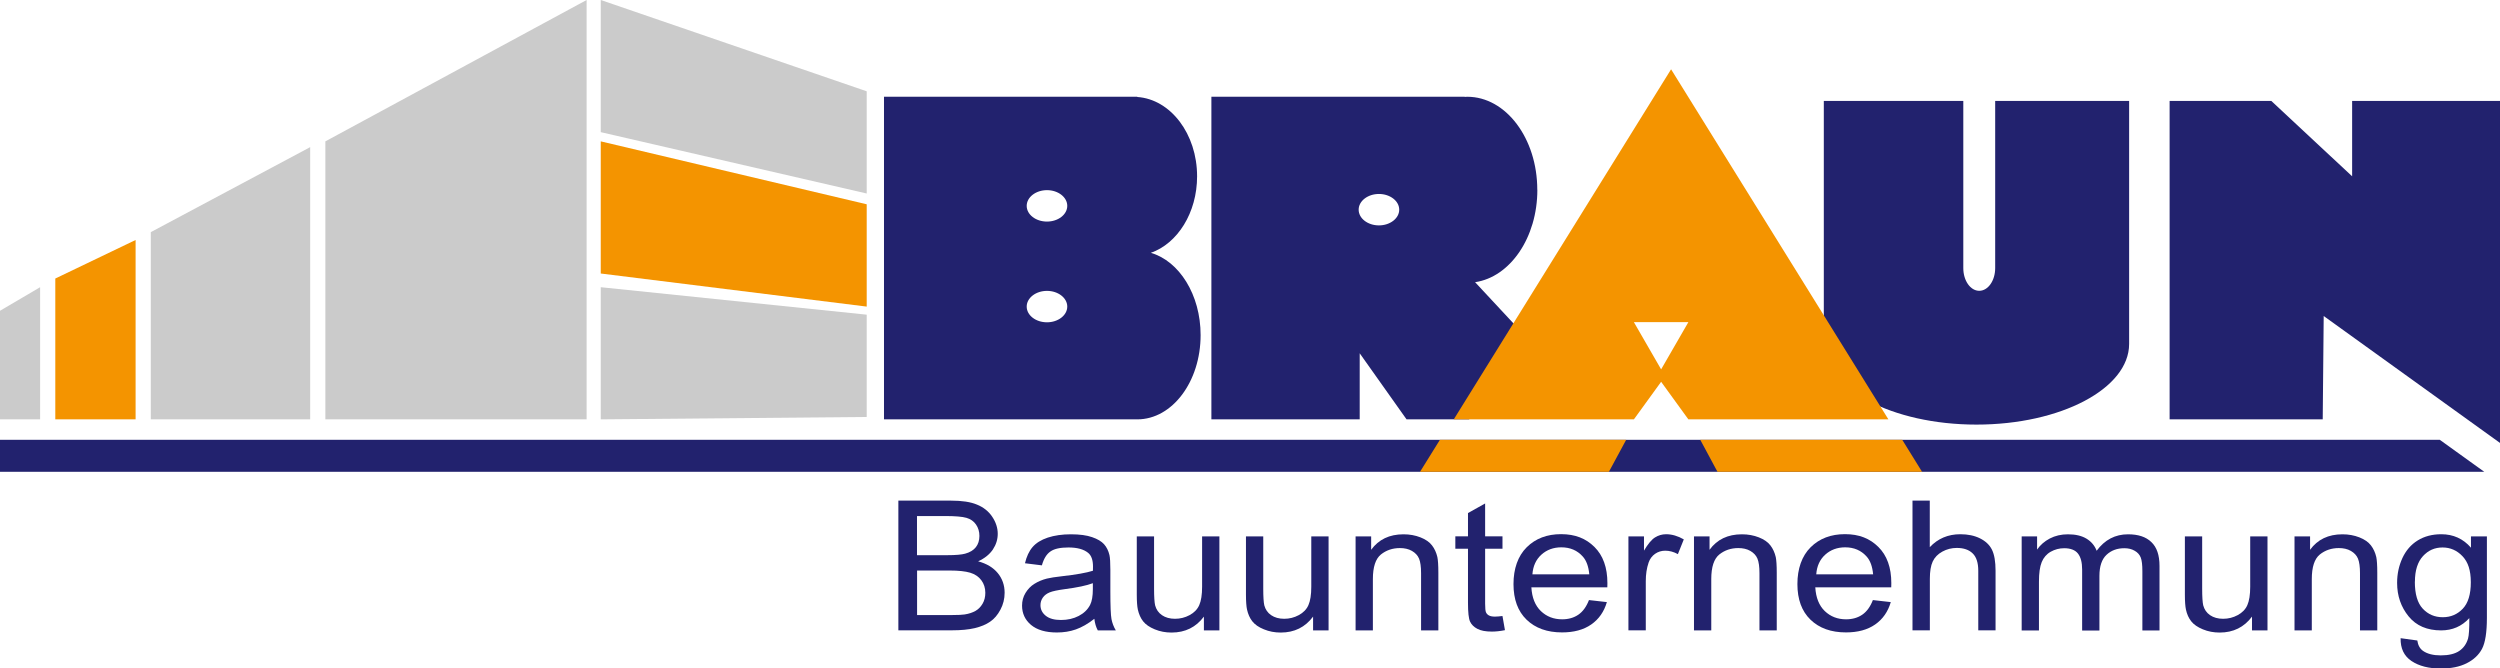 <?xml version="1.0" encoding="UTF-8"?>
<svg id="Ebene_1" data-name="Ebene 1" xmlns="http://www.w3.org/2000/svg" viewBox="0 0 334.08 89.33">
  <defs>
    <style>
      .cls-1 {
        fill: #22226e;
      }

      .cls-1, .cls-2, .cls-3 {
        stroke-width: 0px;
      }

      .cls-2 {
        fill: #cbcbcb;
      }

      .cls-3 {
        fill: #f49400;
      }
    </style>
  </defs>
  <polygon class="cls-2" points="115.82 25.86 80.28 17.66 80.28 0 115.82 12.2 115.82 25.86"/>
  <polygon class="cls-3" points="115.82 40.97 80.28 36.55 80.28 18.89 115.82 27.3 115.82 40.97"/>
  <polygon class="cls-2" points="115.82 55.72 80.28 56.04 80.28 38.38 115.82 42.05 115.82 55.72"/>
  <polygon class="cls-2" points="78.39 0 78.39 56.04 43.48 56.04 43.48 18.89 78.39 0"/>
  <polygon class="cls-2" points="41.45 56.04 20.15 56.04 20.15 31.02 41.45 19.66 41.45 56.04"/>
  <polygon class="cls-3" points="18.12 56.04 7.39 56.04 7.39 37.22 18.12 32.07 18.12 56.04"/>
  <polygon class="cls-2" points="5.36 56.04 0 56.04 0 41.53 5.36 38.38 5.36 56.04"/>
  <path class="cls-1" d="M266.62,13.49v22.34c0,1.67-.95,3.03-2.13,3.03s-2.13-1.36-2.13-3.03V13.49h-18.64v32.47c0,5.95,9.13,10.78,20.4,10.78s20.4-4.82,20.4-10.78V13.49h-17.9Z"/>
  <polygon class="cls-1" points="289.93 56.04 289.93 13.49 303.52 13.49 314.32 23.56 314.32 13.49 334.08 13.49 334.08 59.19 310.52 42.23 310.39 56.04 289.93 56.04"/>
  <path class="cls-1" d="M153.78,33.79c3.57-1.25,6.19-5.35,6.19-10.23,0-5.67-3.54-10.29-7.99-10.6v-.03h-33.85v43.11h33.85c4.67,0,8.46-5.04,8.46-11.26,0-5.4-2.86-9.9-6.67-11ZM139.91,43.07c-1.5,0-2.71-.94-2.71-2.1s1.22-2.1,2.71-2.1,2.71.94,2.71,2.1-1.22,2.1-2.71,2.1ZM139.91,29.61c-1.5,0-2.71-.94-2.71-2.1s1.22-2.1,2.71-2.1,2.71.94,2.71,2.1-1.22,2.1-2.71,2.1Z"/>
  <path class="cls-1" d="M205.43,25.36c0-6.86-4.19-12.43-9.36-12.43-.12,0-.23.02-.34.02v-.02h-33.85v43.11h19.82v-8.83l6.26,8.83h8.36l6.74-11.95-5.94-6.38c4.68-.69,8.32-5.95,8.32-12.35ZM184.27,30.12c-1.5,0-2.71-.94-2.71-2.1s1.22-2.1,2.71-2.1,2.71.94,2.71,2.1-1.22,2.1-2.71,2.1Z"/>
  <polygon class="cls-1" points="0 63.05 331.98 63.05 326.03 58.77 0 58.77 0 63.05"/>
  <g>
    <path class="cls-3" d="M252.35,56.04l-29.04-46.78-29.04,46.78h24.07l3.64-5.02,3.64,5.02h26.73ZM225.62,43.05l-3.64,6.31-3.64-6.31h7.28Z"/>
    <g>
      <polygon class="cls-3" points="229.51 63.05 256.85 63.05 254.2 58.77 227.21 58.77 229.51 63.05"/>
      <polygon class="cls-3" points="217.31 58.77 192.42 58.77 189.76 63.05 215 63.05 217.31 58.77"/>
    </g>
  </g>
  <g>
    <path class="cls-1" d="M120.05,84.24v-17.34h7.05c1.44,0,2.59.17,3.45.53.87.35,1.55.89,2.04,1.62.49.73.74,1.49.74,2.29,0,.74-.22,1.44-.65,2.09-.44.65-1.09,1.18-1.97,1.58,1.14.31,2.01.83,2.62,1.57.61.74.92,1.62.92,2.63,0,.81-.19,1.57-.56,2.26-.37.7-.83,1.24-1.38,1.61-.55.38-1.23.66-2.06.86-.82.19-1.83.29-3.03.29h-7.16ZM122.54,74.19h4.06c1.1,0,1.89-.07,2.37-.2.63-.17,1.11-.46,1.43-.86.32-.4.48-.91.48-1.51,0-.58-.15-1.08-.45-1.52-.3-.44-.73-.74-1.28-.9-.56-.16-1.51-.24-2.86-.24h-3.75v5.24ZM122.54,82.19h4.68c.8,0,1.37-.03,1.69-.08.57-.09,1.05-.25,1.44-.47s.7-.54.95-.96c.25-.42.37-.91.37-1.46,0-.65-.18-1.21-.54-1.69-.36-.48-.86-.81-1.49-1-.64-.19-1.55-.29-2.75-.29h-4.34v5.96Z"/>
    <path class="cls-1" d="M146.24,82.69c-.85.67-1.68,1.14-2.47,1.42-.79.28-1.64.41-2.54.41-1.5,0-2.64-.34-3.45-1.01-.8-.67-1.2-1.54-1.2-2.58,0-.62.15-1.18.46-1.69s.7-.92,1.19-1.22c.49-.31,1.04-.54,1.66-.7.45-.11,1.14-.22,2.05-.32,1.86-.21,3.23-.45,4.11-.73,0-.29.01-.48.01-.56,0-.87-.22-1.48-.65-1.83-.59-.48-1.46-.72-2.63-.72-1.08,0-1.89.17-2.4.53-.52.35-.9.97-1.15,1.86l-2.26-.28c.21-.89.54-1.61,1.01-2.16s1.15-.97,2.04-1.27c.89-.29,1.92-.44,3.09-.44s2.11.13,2.83.38c.73.25,1.26.57,1.6.95.34.38.58.87.72,1.45.08.36.12,1.02.12,1.96v2.84c0,1.98.05,3.23.15,3.75s.29,1.03.58,1.51h-2.41c-.24-.44-.39-.96-.46-1.55ZM146.05,77.93c-.84.32-2.09.58-3.77.8-.95.13-1.62.27-2.01.43-.39.16-.7.39-.91.69s-.32.64-.32,1.01c0,.57.23,1.04.7,1.42.47.38,1.15.57,2.04.57s1.68-.18,2.37-.54c.69-.36,1.2-.85,1.52-1.47.25-.48.37-1.19.37-2.13v-.78Z"/>
    <path class="cls-1" d="M160.88,84.24v-1.84c-1.06,1.42-2.5,2.13-4.32,2.13-.8,0-1.55-.14-2.25-.43s-1.21-.64-1.55-1.07-.57-.96-.71-1.58c-.09-.42-.14-1.08-.14-1.99v-7.78h2.31v6.96c0,1.11.05,1.86.14,2.25.15.56.45,1,.92,1.32s1.05.48,1.74.48,1.34-.16,1.95-.49c.61-.33,1.04-.77,1.29-1.34s.38-1.38.38-2.45v-6.73h2.31v12.56h-2.06Z"/>
    <path class="cls-1" d="M175.47,84.24v-1.84c-1.06,1.42-2.5,2.13-4.32,2.13-.8,0-1.55-.14-2.25-.43-.7-.28-1.21-.64-1.55-1.07s-.57-.96-.71-1.58c-.09-.42-.14-1.08-.14-1.99v-7.78h2.31v6.96c0,1.11.05,1.86.14,2.25.15.56.45,1,.92,1.32.47.32,1.05.48,1.74.48s1.34-.16,1.95-.49c.61-.33,1.04-.77,1.29-1.34s.38-1.38.38-2.45v-6.73h2.31v12.56h-2.06Z"/>
    <path class="cls-1" d="M181.15,84.24v-12.56h2.08v1.79c1-1.38,2.44-2.07,4.33-2.07.82,0,1.57.14,2.26.41.69.27,1.2.63,1.54,1.07s.58.97.72,1.57c.08.39.13,1.08.13,2.07v7.72h-2.31v-7.64c0-.87-.09-1.51-.27-1.95-.18-.43-.5-.77-.95-1.03s-.99-.38-1.61-.38c-.98,0-1.83.29-2.54.86-.71.58-1.07,1.67-1.07,3.28v6.86h-2.31Z"/>
    <path class="cls-1" d="M200.78,82.33l.33,1.88c-.65.13-1.23.19-1.74.19-.84,0-1.49-.12-1.95-.37-.46-.24-.79-.57-.97-.96-.19-.4-.28-1.24-.28-2.51v-7.23h-1.69v-1.66h1.69v-3.11l2.29-1.28v4.39h2.32v1.66h-2.32v7.34c0,.61.04,1,.12,1.17.08.17.21.31.4.41s.45.15.79.15c.26,0,.59-.03,1.01-.08Z"/>
    <path class="cls-1" d="M212.35,80.19l2.38.27c-.38,1.29-1.07,2.28-2.09,2.99s-2.32,1.06-3.9,1.06c-1.99,0-3.57-.57-4.74-1.7-1.17-1.13-1.75-2.72-1.75-4.76s.59-3.75,1.77-4.92c1.18-1.17,2.71-1.75,4.59-1.75s3.31.57,4.46,1.71c1.15,1.14,1.73,2.75,1.73,4.83,0,.13,0,.32-.01.57h-10.15c.08,1.38.51,2.44,1.27,3.17.76.73,1.71,1.1,2.84,1.1.85,0,1.57-.21,2.17-.62.6-.41,1.07-1.06,1.42-1.96ZM204.78,76.75h7.6c-.1-1.06-.39-1.85-.87-2.38-.73-.82-1.69-1.23-2.86-1.23-1.06,0-1.95.33-2.67.98s-1.12,1.53-1.2,2.62Z"/>
    <path class="cls-1" d="M217.61,84.24v-12.56h2.08v1.9c.53-.89,1.02-1.48,1.47-1.76.45-.28.94-.43,1.48-.43.78,0,1.57.23,2.37.69l-.79,1.97c-.56-.31-1.13-.46-1.69-.46-.5,0-.96.14-1.36.42-.4.28-.69.67-.86,1.16-.26.76-.38,1.58-.38,2.48v6.58h-2.31Z"/>
    <path class="cls-1" d="M226.37,84.24v-12.56h2.08v1.79c1-1.38,2.44-2.07,4.33-2.07.82,0,1.57.14,2.26.41.69.27,1.2.63,1.54,1.07s.58.97.72,1.57c.08.39.13,1.08.13,2.07v7.72h-2.31v-7.64c0-.87-.09-1.51-.27-1.95-.18-.43-.5-.77-.95-1.03s-.99-.38-1.61-.38c-.98,0-1.83.29-2.54.86-.71.58-1.07,1.67-1.07,3.28v6.86h-2.31Z"/>
    <path class="cls-1" d="M250.29,80.19l2.38.27c-.38,1.29-1.07,2.28-2.09,2.99s-2.32,1.06-3.9,1.06c-1.99,0-3.57-.57-4.74-1.7-1.17-1.13-1.75-2.72-1.75-4.76s.59-3.75,1.77-4.92c1.18-1.17,2.71-1.75,4.59-1.75s3.31.57,4.46,1.71c1.15,1.14,1.73,2.75,1.73,4.83,0,.13,0,.32-.01.57h-10.15c.08,1.38.51,2.44,1.27,3.17.76.73,1.71,1.1,2.84,1.1.85,0,1.57-.21,2.17-.62.6-.41,1.07-1.06,1.42-1.96ZM242.71,76.75h7.6c-.1-1.06-.39-1.85-.87-2.38-.73-.82-1.69-1.23-2.86-1.23-1.06,0-1.95.33-2.67.98s-1.12,1.53-1.2,2.62Z"/>
    <path class="cls-1" d="M255.57,84.24v-17.34h2.31v6.22c1.08-1.15,2.44-1.73,4.08-1.73,1.01,0,1.88.18,2.63.55.74.37,1.28.87,1.6,1.52.32.65.48,1.58.48,2.81v7.96h-2.31v-7.96c0-1.06-.25-1.84-.75-2.32-.5-.49-1.21-.73-2.12-.73-.68,0-1.33.16-1.93.49s-1.03.77-1.29,1.33c-.26.56-.38,1.33-.38,2.32v6.87h-2.31Z"/>
    <path class="cls-1" d="M270.16,84.24v-12.56h2.06v1.76c.43-.62,1-1.11,1.7-1.48.71-.37,1.52-.56,2.42-.56,1.01,0,1.83.19,2.48.58.64.39,1.1.93,1.36,1.62,1.08-1.47,2.48-2.2,4.2-2.2,1.35,0,2.39.34,3.11,1.04.73.69,1.09,1.75,1.09,3.19v8.62h-2.29v-7.91c0-.85-.07-1.46-.22-1.84s-.42-.68-.81-.9c-.39-.23-.85-.34-1.38-.34-.96,0-1.75.29-2.38.88-.63.59-.95,1.53-.95,2.82v7.3h-2.31v-8.16c0-.95-.19-1.66-.56-2.13s-.99-.71-1.84-.71c-.65,0-1.25.16-1.8.47s-.95.78-1.2,1.38c-.25.61-.37,1.48-.37,2.62v6.52h-2.31Z"/>
    <path class="cls-1" d="M300.94,84.24v-1.84c-1.06,1.42-2.5,2.13-4.32,2.13-.8,0-1.55-.14-2.25-.43s-1.21-.64-1.55-1.07c-.34-.43-.58-.96-.71-1.58-.09-.42-.14-1.08-.14-1.99v-7.78h2.31v6.96c0,1.11.05,1.86.14,2.25.15.56.45,1,.92,1.32s1.05.48,1.74.48,1.34-.16,1.95-.49,1.04-.77,1.29-1.34.38-1.38.38-2.45v-6.73h2.31v12.56h-2.06Z"/>
    <path class="cls-1" d="M306.62,84.24v-12.56h2.08v1.79c1-1.38,2.44-2.07,4.33-2.07.82,0,1.57.14,2.26.41.69.27,1.2.63,1.54,1.07s.58.97.72,1.57c.08.39.13,1.08.13,2.07v7.72h-2.31v-7.64c0-.87-.09-1.51-.27-1.95-.18-.43-.5-.77-.95-1.03s-.99-.38-1.61-.38c-.98,0-1.83.29-2.54.86-.71.58-1.07,1.67-1.07,3.28v6.86h-2.31Z"/>
    <path class="cls-1" d="M320.79,85.28l2.24.31c.09.64.35,1.1.78,1.4.57.39,1.35.59,2.35.59,1.07,0,1.89-.2,2.47-.59.58-.39.97-.95,1.18-1.66.12-.43.18-1.34.17-2.73-1.01,1.1-2.26,1.64-3.77,1.64-1.87,0-3.32-.62-4.34-1.87s-1.54-2.74-1.54-4.48c0-1.2.24-2.3.71-3.32.47-1.01,1.15-1.8,2.04-2.35s1.94-.83,3.15-.83c1.61,0,2.93.6,3.97,1.8v-1.51h2.13v10.86c0,1.96-.22,3.34-.65,4.16-.43.82-1.12,1.46-2.05,1.93s-2.09.71-3.45.71c-1.62,0-2.93-.34-3.93-1.01-1-.67-1.48-1.69-1.45-3.04ZM322.7,77.73c0,1.65.35,2.85,1.06,3.61s1.6,1.14,2.67,1.14,1.95-.38,2.67-1.13c.72-.75,1.08-1.93,1.08-3.54s-.37-2.7-1.11-3.48c-.74-.78-1.63-1.17-2.67-1.17s-1.9.38-2.61,1.15-1.08,1.91-1.08,3.42Z"/>
  </g>
</svg>
